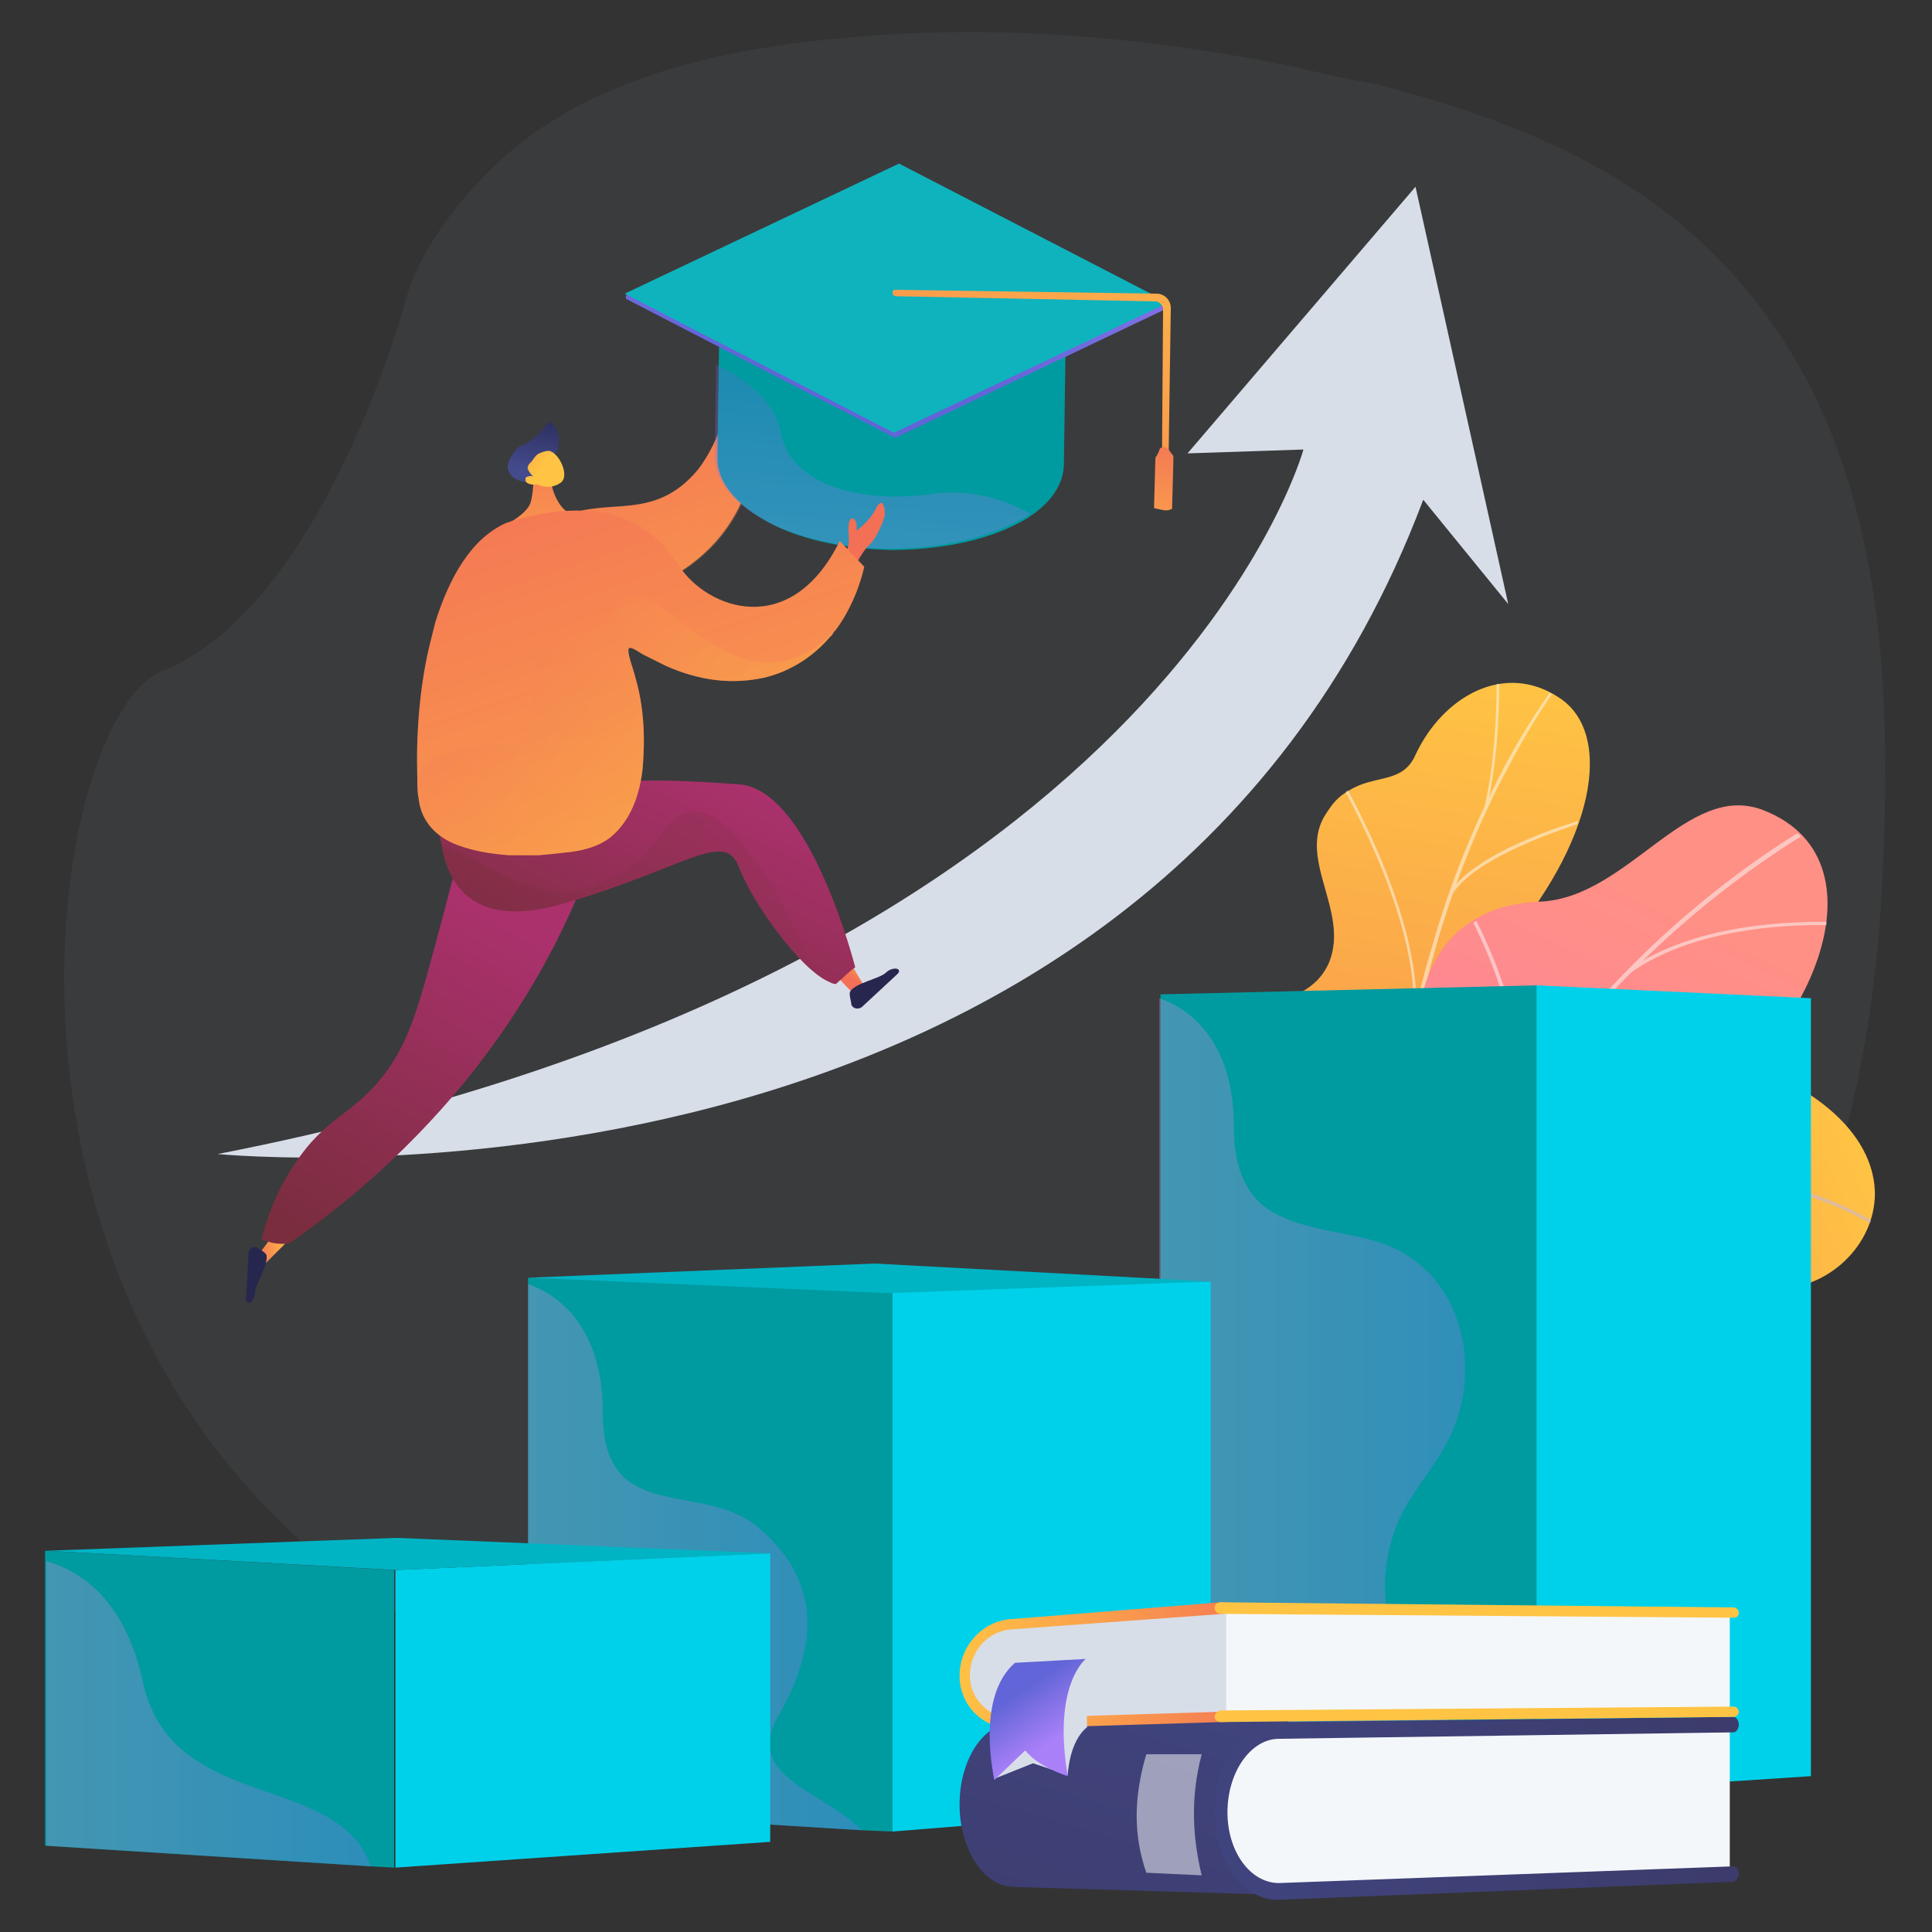<svg xmlns="http://www.w3.org/2000/svg" xmlns:xlink="http://www.w3.org/1999/xlink" id="Layer_1" x="0px" y="0px" viewBox="0 0 150 150" style="enable-background:new 0 0 150 150;" xml:space="preserve"><rect x="0" y="0" width="150" height="150" fill="#333333" stroke="none"/> <style type="text/css"> .st0{opacity:9.000000e-02;fill:#859AAD;enable-background:new ;} .st1{clip-path:url(#SVGID_2_);} .st2{clip-path:url(#SVGID_4_);fill:url(#SVGID_5_);} .st3{opacity:0.5;clip-path:url(#SVGID_7_);} .st4{fill:#BEB8F2;} .st5{fill:url(#SVGID_8_);} .st6{opacity:0.5;clip-path:url(#SVGID_10_);} .st7{fill:#FCFDFE;} .st8{fill:url(#SVGID_11_);} .st9{opacity:0.5;clip-path:url(#SVGID_13_);} .st10{fill:#009BA0;} .st11{fill:#00D1EA;} .st12{opacity:0.3;fill:url(#SVGID_14_);enable-background:new ;} .st13{fill:#00B4C4;} .st14{opacity:0.3;fill:url(#SVGID_15_);enable-background:new ;} .st15{fill:#D8DEE8;} .st16{fill:url(#SVGID_16_);} .st17{fill:url(#SVGID_17_);} .st18{opacity:0.2;} .st19{fill:url(#SVGID_18_);} .st20{fill:url(#SVGID_19_);} .st21{fill:url(#SVGID_20_);} .st22{fill:url(#SVGID_21_);} .st23{fill:url(#SVGID_22_);} .st24{opacity:0.3;fill:url(#SVGID_23_);enable-background:new ;} .st25{fill:url(#SVGID_24_);} .st26{fill:url(#SVGID_25_);} .st27{opacity:0.3;fill:url(#SVGID_26_);enable-background:new ;} .st28{fill:url(#SVGID_27_);} .st29{fill:url(#SVGID_28_);} .st30{fill:url(#SVGID_29_);} .st31{opacity:0.3;fill:url(#SVGID_30_);enable-background:new ;} .st32{fill:url(#SVGID_31_);} .st33{fill:#0FB3BD;} .st34{fill:url(#SVGID_32_);} .st35{fill:url(#SVGID_33_);} .st36{fill:url(#SVGID_34_);} .st37{fill:url(#SVGID_35_);} .st38{opacity:0.3;fill:url(#SVGID_36_);enable-background:new ;} .st39{fill:url(#SVGID_37_);} .st40{fill:#F4F7FA;} .st41{fill:url(#SVGID_38_);} .st42{fill:url(#SVGID_39_);} .st43{fill:url(#SVGID_40_);} .st44{fill:url(#SVGID_41_);} .st45{opacity:0.5;fill:#FFFFFF;enable-background:new ;} .st46{fill:url(#SVGID_42_);} .st47{opacity:0.3;fill:url(#SVGID_43_);enable-background:new ;} </style> <g> <g id="Metaphor_illustration"> <path class="st0" d="M101,5.3C90.5,3.1,79.5,2,68.7,2.7c-9.5,0.6-20.3,2.3-28,8.2c-3.7,2.8-8,7.9-9.2,12.4c0,0-6.3,23.7-18.9,28.8 c-12.6,5.1-21.3,91.7,74.1,83.2c0,0,56-2.2,59.4-66.1c0.8-15.4,0.4-32.4-9.4-45.3c-7.5-9.9-18-14.3-30-17.4 C104.9,6.2,103,5.8,101,5.3L101,5.3z"></path> <g> <defs> <rect id="SVGID_1_" x="96.6" y="53" width="49.5" height="51.5"></rect> </defs> <clipPath id="SVGID_2_"> <use xlink:href="#SVGID_1_" style="overflow:visible;"></use> </clipPath> <g class="st1"> <g> <defs> <path id="SVGID_3_" d="M85.6,117.9l7.3,7.5c0,0,5.2-2.3,6.2-6.8c1.9-9.2,9.8-6.9,13.2-6.4c5.2,0.7,10.1-0.9,7.3-6.7 c-2.8-5.8,8.2-8,16.4-5.6c8.1,2.3,16.8-10.7-0.2-17.3c-10.1-3.9-16.6,4.5-20.8,8s-10.3-2-13.1,4.6c-2.4,5.7-2.3,11.8-7.5,12.1 C89.2,107.6,85.8,110.4,85.6,117.9z"></path> </defs> <clipPath id="SVGID_4_"> <use xlink:href="#SVGID_3_" style="overflow:visible;"></use> </clipPath> <linearGradient id="SVGID_5_" gradientUnits="userSpaceOnUse" x1="5448.023" y1="49.57" x2="5427.167" y2="-9.703" gradientTransform="matrix(0.698 0.716 0.716 -0.698 -3694.363 -3779.703)"> <stop offset="0" style="stop-color:#FFC444"></stop> <stop offset="0.996" style="stop-color:#F36F56"></stop> </linearGradient> <path class="st2" d="M85.6,117.9l7.3,7.5c0,0,5.2-2.3,6.2-6.8c1.9-9.2,9.8-6.9,13.2-6.4c5.2,0.7,9.5-0.9,7.9-6.4 c-1.7-6.2,7.6-8.3,15.8-6c8.1,2.3,16.8-10.7-0.2-17.3c-10.1-3.9-16.6,4.5-20.8,8s-10.3-2-13.1,4.6c-2.4,5.7-2.3,11.8-7.5,12.1 C89.2,107.6,85.8,110.4,85.6,117.9z"></path> </g> <g> <defs> <path id="SVGID_6_" d="M85.6,117.9l7.3,7.5c0,0,5.2-2.3,6.2-6.8c1.9-9.2,9.8-6.9,13.2-6.4c5.2,0.7,10.1-0.9,7.3-6.7 c-2.8-5.8,8.2-8,16.4-5.6c8.1,2.3,16.8-10.7-0.2-17.3c-10.1-3.9-16.6,4.5-20.8,8s-10.3-2-13.1,4.6c-2.4,5.7-2.3,11.8-7.5,12.1 C89.2,107.6,85.8,110.4,85.6,117.9z"></path> </defs> <clipPath id="SVGID_7_"> <use xlink:href="#SVGID_6_" style="overflow:visible;"></use> </clipPath> <g class="st3"> <path class="st4" d="M88.1,121.8l0.2,0.1c0.1-0.1,8.1-11.3,19.3-19.9c10.4-8,25.7-15.4,39.9-5.6l0.1-0.2 c-6.3-4.4-13.4-5.8-21-4.1c-6.1,1.3-12.5,4.6-19.2,9.7C96.2,110.5,88.2,121.7,88.1,121.8L88.1,121.8z"></path> <path class="st4" d="M123.4,92.9l0.2,0.1c4.6-5.7,14-11,14.1-11l-0.1-0.2C137.5,81.9,128.1,87.2,123.4,92.9z M128.5,92 c8.5,2.1,11.8,8.6,11.8,8.7l0.2-0.1c0-0.1-3.3-6.7-12-8.8L128.5,92L128.5,92z M100.5,108.1c9.2-5.5,20.9,2.9,21,3l0.2-0.2 c-0.1-0.1-12-8.5-21.3-3L100.5,108.1z M103.6,104.9l0.2,0.1c3.8-5.7,2.1-14.1,2-14.2l-0.2,0C105.7,91,107.4,99.3,103.6,104.9z M89.6,120.2c3.1-2.6,9.5-0.7,9.5-0.7l0.1-0.2c-0.3-0.1-6.5-2-9.7,0.7L89.6,120.2L89.6,120.2z M91.4,117.5l0.2,0.1 c1.9-2.6,1.1-8.5,0.8-10.4c0-0.3-0.1-0.5-0.1-0.6l-0.2,0c0,0.1,0,0.2,0.1,0.6C92.5,109.2,93.3,115,91.4,117.5L91.4,117.5z"></path> </g> </g> <linearGradient id="SVGID_8_" gradientUnits="userSpaceOnUse" x1="-766.532" y1="-743.087" x2="-739.23" y2="-814.825" gradientTransform="matrix(-0.976 0.219 -0.219 -0.976 -797.996 -505.705)"> <stop offset="0" style="stop-color:#FFC444"></stop> <stop offset="0.996" style="stop-color:#F36F56"></stop> </linearGradient> <path class="st5" d="M114,107.1c2,2.1,1.6,5,1,7c-0.3,0.1-0.4,0.2-0.7,0.3c-2.3,1.3-3.6,1.3-6,2.2c-0.5,0.2-2.3,0.3-3,0.3 l-1.3,0c0,0-4-5.5-1.2-8.1c2.8-2.6-0.3-8.3-1.6-11.5c-0.8-2-0.5-3.1-0.7-3.9c-1.9-8.2-5-9.8-4-12.9c1.1-3.3,5.2-2.3,6.7-5.8 c1.6-4-2.6-8.1-0.2-11.6c0.4-0.6,0.8-1.2,1.7-1.7c2-1.3,4.2-0.5,5.2-2.8c2.1-4.5,6.9-7.3,11.2-4.4c4.2,2.8,2.8,11.2-4.7,19.7 c-4.6,6.7-4.2,8.2-2.6,11.6c1.1,2.4,5.8,8.3,2.9,11.9C113.6,101.1,111.7,104.7,114,107.1L114,107.1z"></path> <g> <defs> <path id="SVGID_9_" d="M114,116.6l-9.8,0.4c0,0-4.3-5.6-1.4-8.2c2.8-2.6-0.3-8.3-1.6-11.5c-3.5-8.7,7.2-10.8,3.6-22.4 c-0.9-3.1-3.9-8.6-1.8-11.8c2.3-3.7,5.5-1.6,6.8-4.5c2.1-4.5,6.9-7.3,11.2-4.4c4.2,2.8,2.8,11.2-4.7,19.8 c-4.6,6.7-4.2,8.2-2.6,11.6c1.1,2.4,5.8,8.3,2.9,11.9c-2.9,3.7-4.9,7.3-2.5,9.7C117.5,110.9,114,116.6,114,116.6L114,116.6z"></path> </defs> <clipPath id="SVGID_10_"> <use xlink:href="#SVGID_9_" style="overflow:visible;"></use> </clipPath> <g class="st6"> <path class="st7" d="M109.6,116.3l-0.2,0c-0.2-1.1-0.3-2.1-0.5-3.2c-1.1-7.7-1.4-15.3-0.8-22.5c0.5-6.1,1.5-12,3.2-17.5 c1.3-4.5,3-8.7,5-12.6c1.4-2.8,3-5.3,4.7-7.7c0.3-0.4,0.6-0.8,0.9-1.2c0.4-0.5,0.8-1,1.2-1.6l0.2,0.1 c-0.4,0.6-0.8,1.1-1.2,1.6c-0.3,0.4-0.6,0.8-0.9,1.2c-1.7,2.3-3.2,4.9-4.6,7.6c-2,3.9-3.7,8.2-5,12.6 c-1.6,5.5-2.7,11.4-3.2,17.5c-0.6,7.2-0.3,14.7,0.8,22.5C109.3,114.2,109.4,115.3,109.6,116.3z"></path> <path class="st7" d="M109.8,80l-0.2,0c1.3-7.6-5.5-19.1-5.5-19.2l0.2-0.1C104.3,60.8,111.1,72.3,109.8,80z M108.1,101.6 l-0.2,0c0.2-5.3,8.8-11.7,8.9-11.7l0.1,0.1C116.8,90.1,108.3,96.4,108.1,101.6L108.1,101.6z M108.2,104.6l-0.2,0 c-0.5-3.4-3.1-7.8-7.4-12.3c-0.2-0.2-0.2-0.2-0.2-0.3l0.2,0l-0.1,0l0.1,0c0,0,0.1,0.1,0.2,0.2 C105.1,96.8,107.7,101.2,108.2,104.6z M109.3,114.4l-0.2,0c0.6-3.8,5.9-6.6,5.9-6.7l0.1,0.2 C115.1,107.9,109.9,110.7,109.3,114.4z M109.3,116.4c-1.6-2.7-4-5-7.5-7.1l0.1-0.2c3.5,2.1,6,4.4,7.6,7.1L109.3,116.4 L109.3,116.4z M115.4,62.9l-0.2,0c1-4.2,1-8.8,1-10.3c0-0.4,0-0.5,0-0.5l0.2,0c0,0,0,0.2,0,0.5 C116.4,54.1,116.4,58.7,115.4,62.9L115.4,62.9z M112.7,69.5l-0.2-0.1c2.1-3.5,10.5-5.8,10.8-5.9l0,0.2 C123.3,63.8,114.8,66.1,112.7,69.5L112.7,69.5z"></path> </g> </g> <g> <linearGradient id="SVGID_11_" gradientUnits="userSpaceOnUse" x1="4861.06" y1="-321.367" x2="4893.56" y2="-374.869" gradientTransform="matrix(-0.995 0.102 -0.102 -0.995 4931.344 -746.571)"> <stop offset="0" style="stop-color:#FF9085"></stop> <stop offset="1" style="stop-color:#FB6FBB"></stop> </linearGradient> <path class="st8" d="M111.4,122.3c-0.6,0-2.6,5.9-4.9,1.9c-0.6-1-1.5-4.6-6.2-4.3c-0.9,0.1-1.8,0.1-2.7,0.2c-1-2-1.6-4,1.1-5.1 c4.2-1.7,3.4-8.8,2-11.3c-1.8-3-6-10,0.5-12.7c5.3-2.2,9.3-2.6,8.9-9.4c-0.4-6.8,3-11.4,9.5-11.6c6.8-0.3,11.4-9.4,17.3-7.1 c10.3,4,3.2,19.7-8.1,25.2c-11.3,5.5-4.1,8.8-3.1,14.3c0.1,0.5,0.1,1.3,0,2.3c-0.7,5.9-6.6,7.5-10.4,12.7 C110,124.5,112.5,122.4,111.4,122.3L111.4,122.3z"></path> <g> <defs> <path id="SVGID_12_" d="M113.1,120.4l-14.8,1.4c-1.1-1.9-2.6-5.4,0.4-6.6c4.2-1.7,3.4-8.8,2-11.3c-1.8-3-6-10,0.5-12.7 c5.3-2.2,9.3-2.6,8.9-9.4c-0.4-6.8,3-11.4,9.5-11.6c6.8-0.3,11.4-9.4,17.3-7.1c10.3,4,3.2,19.7-8.1,25.2 c-11.3,5.5-4.1,8.8-3.1,14.3c1.3,7.5-9.6,7-12.1,10.2C111.5,115.3,112.3,118.5,113.1,120.4L113.1,120.4z"></path> </defs> <clipPath id="SVGID_13_"> <use xlink:href="#SVGID_12_" style="overflow:visible;"></use> </clipPath> <g class="st9"> <path class="st7" d="M105.9,118.8l-0.3,0c2.2-22.2,15.7-43.3,35.4-55l0.2,0.3C121.5,75.8,108,96.7,105.9,118.8z"></path> <path class="st7" d="M108.1,106.8l-0.3,0c-1-8.7-9.7-14.7-9.8-14.8l0.2-0.2C98.3,91.9,107.1,98,108.1,106.8z M106.4,114.8 l-0.3-0.1c3.6-8.2,20.4-11,20.6-11l0.1,0.3C126.6,103.9,109.9,106.7,106.4,114.8z M117.4,86.8l-0.3-0.1 c2.2-6.7-3.3-16.2-3.4-16.3l0.3-0.1C114,70.4,119.7,80,117.4,86.8L117.4,86.8z M126.5,75.6l-0.2-0.2 c6.7-4.9,18.2-3.7,18.3-3.7l0,0.3C144.4,71.9,133.1,70.8,126.5,75.6z"></path> </g> </g> </g> </g> </g> <path class="st10" d="M119.4,139.2l-29.3-1.1V77.2l29.3-0.7V139.2z"></path> <path class="st11" d="M140.6,137.9l-21.3,1.4V76.5l21.3,1V137.9z"></path> <linearGradient id="SVGID_14_" gradientUnits="userSpaceOnUse" x1="89.967" y1="41.016" x2="117.792" y2="41.016" gradientTransform="matrix(1 0 0 -1 0 149.32)"> <stop offset="4.000000e-03" style="stop-color:#E38DDD"></stop> <stop offset="1" style="stop-color:#9571F6"></stop> </linearGradient> <path class="st12" d="M117.8,139.2L90,138.1V77.5c1.8,0.6,5.8,2.8,5.8,10c0,2.6,0.6,5.2,3,6.6c2.6,1.5,5.9,1.5,8.7,2.5 c6.2,2.3,7.7,9.9,4.9,15.3c-1.2,2.3-3,4.1-4,6.6c-0.8,2.1-1.1,4.4-0.7,6.6c0.9,4.1,3.8,7.6,6.6,10.6 C115.5,136.8,116.6,138,117.8,139.2L117.8,139.2z"></path> <path class="st10" d="M69.3,100v42.2l-2.4-0.1L41,140.5V99.2L69.3,100z"></path> <path class="st11" d="M94,140.2l-24.7,2V100L94,99.5V140.2z"></path> <path class="st13" d="M41,99.2l26.9-1.1L94,99.5l-25,0.9L41,99.2z"></path> <linearGradient id="SVGID_15_" gradientUnits="userSpaceOnUse" x1="40.974" y1="28.452" x2="66.917" y2="28.452" gradientTransform="matrix(1 0 0 -1 0 149.32)"> <stop offset="4.000000e-03" style="stop-color:#E38DDD"></stop> <stop offset="1" style="stop-color:#9571F6"></stop> </linearGradient> <path class="st14" d="M66.9,142.1L41,140.5V99.7c1.8,0.6,5.8,2.8,5.8,10c0,8.9,7.8,5.1,12.2,9c4.4,3.8,4.8,8.6,1.5,14.4 C57.6,138,63.9,139,66.9,142.1L66.9,142.1z"></path> <path class="st15" d="M16.9,89.6c0,0,71.8,7.1,93.6-50.8l6.6,8.1l-7.2-32.4L92.2,35.2l9-0.3C101.2,34.9,90.2,75.3,16.9,89.6z"></path> <g> <linearGradient id="SVGID_16_" gradientUnits="userSpaceOnUse" x1="-424.209" y1="265.451" x2="-421.383" y2="265.451" gradientTransform="matrix(0.989 -0.151 -0.151 -0.989 479.385 295.345)"> <stop offset="4.000000e-03" style="stop-color:#F36F56"></stop> <stop offset="1" style="stop-color:#FFC444"></stop> </linearGradient> <path class="st16" d="M21.2,95.9L20,97.5c0,0-0.2,1,0.5,0.7l2.1-2.1L21.2,95.9z"></path> <linearGradient id="SVGID_17_" gradientUnits="userSpaceOnUse" x1="234.929" y1="-380.18" x2="214.158" y2="-401.749" gradientTransform="matrix(0.971 -0.241 -0.241 -0.971 -280.594 -241.445)"> <stop offset="0" style="stop-color:#AB316D"></stop> <stop offset="1" style="stop-color:#792D3D"></stop> </linearGradient> <path class="st17" d="M46.9,63.9c-1.5,5-4.6,12.5-10.9,20.2c-4.7,5.7-9.6,9.7-13.5,12.4c-0.3,0.1-0.7,0.1-1.3,0 c-0.4-0.1-0.7-0.2-0.9-0.3c0.4-1.4,1-3.5,2.5-5.7c2.6-4,4.6-3.8,7.2-7.3c1.9-2.6,2.6-5.4,4.1-11c1.2-4.3,1.2-5.4,2.5-6.6 C39.2,63.2,43.6,63.4,46.9,63.9z"></path> <g class="st18"> <linearGradient id="SVGID_18_" gradientUnits="userSpaceOnUse" x1="233.155" y1="-379.536" x2="212.895" y2="-400.574" gradientTransform="matrix(0.971 -0.241 -0.241 -0.971 -280.594 -241.445)"> <stop offset="0" style="stop-color:#AB316D"></stop> <stop offset="1" style="stop-color:#792D3D"></stop> </linearGradient> <path class="st19" d="M23.6,91.5c0.9-1.2,2.5-2.4,5.5-4.7c3.2-2.4,3-2,3.6-2.7c2.9-3.3,1.7-7,2.7-11.3c0.5-2.4,1.9-5.6,5.5-9 c-1.6,0.2-3.2,0.7-4.3,1.8c-1.5,1.3-1.4,2.7-2.5,6.6c-1.5,5.6-2.3,8.4-4.1,11c-2.6,3.5-4.6,3.3-7.2,7.3 c-1.4,2.2-2.1,4.3-2.5,5.7c0.2,0.1,0.5,0.2,0.9,0.3c0.3,0.1,0.6,0.1,0.8,0C22.2,93.7,23.2,92.1,23.6,91.5L23.6,91.5z"></path> </g> <linearGradient id="SVGID_19_" gradientUnits="userSpaceOnUse" x1="4638.786" y1="7013.225" x2="4633.452" y2="6994.51" gradientTransform="matrix(-0.177 0.984 0.984 0.177 -6037.401 -5700.399)"> <stop offset="0" style="stop-color:#444B8C"></stop> <stop offset="0.996" style="stop-color:#26264F"></stop> </linearGradient> <path class="st20" d="M19.3,97.3l-0.2,3.6c0,0.2,0.2,0.3,0.4,0.2c0.1-0.2,0.3-0.4,0.3-0.7c0-0.7,1-2.1,0.9-2.9 c0-0.2-0.5-0.5-0.7-0.6C19.7,96.7,19.3,96.9,19.3,97.3z"></path> <linearGradient id="SVGID_20_" gradientUnits="userSpaceOnUse" x1="-4217.623" y1="2633.807" x2="-4215.473" y2="2633.807" gradientTransform="matrix(0.548 -0.836 -0.836 -0.548 4580.933 -2005.496)"> <stop offset="4.000000e-03" style="stop-color:#F36F56"></stop> <stop offset="1" style="stop-color:#FFC444"></stop> </linearGradient> <path class="st21" d="M64.5,75.3l1.7,1.8c0,0,0.5,0,0.8-0.7l-1.3-2.2L64.5,75.3z"></path> <linearGradient id="SVGID_21_" gradientUnits="userSpaceOnUse" x1="-3880.068" y1="1512.372" x2="-3885.681" y2="1492.678" gradientTransform="matrix(0.814 -0.58 -0.58 -0.814 4096.94 -967.569)"> <stop offset="0" style="stop-color:#444B8C"></stop> <stop offset="0.996" style="stop-color:#26264F"></stop> </linearGradient> <path class="st22" d="M66.9,78.2l2.8-2.6c0.2-0.2,0.1-0.4-0.2-0.4c-0.2,0-0.5,0.1-0.7,0.3C68.3,76,66.4,76.3,66,77 c-0.1,0.2,0.1,0.8,0.1,1C66.2,78.3,66.6,78.4,66.9,78.2L66.9,78.2z"></path> <linearGradient id="SVGID_22_" gradientUnits="userSpaceOnUse" x1="-2179.378" y1="639.006" x2="-2197.878" y2="623.81" gradientTransform="matrix(0.91 -0.414 -0.414 -0.91 2303.283 -261.277)"> <stop offset="0" style="stop-color:#AB316D"></stop> <stop offset="1" style="stop-color:#792D3D"></stop> </linearGradient> <path class="st23" d="M66.4,75.1c0,0-0.2,0.1-1.5,1.3c-0.2,0-0.4-0.1-0.6-0.2c-2.2-1-5.8-6-6.9-8.8c-1.1-3.1-4.1,0-13.8,2.8 c-7.4,2.1-8.9-2.2-9.3-4.5c-0.1-0.7-0.5-1.7-0.5-1.7s4-1.2,8.6-2.4c4.8-1.3,9.5-1.1,15-0.7C62.9,61.3,66.4,75.1,66.4,75.1z"></path> <linearGradient id="SVGID_23_" gradientUnits="userSpaceOnUse" x1="-2150.201" y1="612.437" x2="-2197.649" y2="638.003" gradientTransform="matrix(0.91 -0.414 -0.414 -0.91 2303.283 -261.277)"> <stop offset="0" style="stop-color:#AB316D"></stop> <stop offset="1" style="stop-color:#792D3D"></stop> </linearGradient> <path class="st24" d="M57.4,67.4c-1.1-3.1-4.1,0-13.8,2.8c-7.4,2.1-8.9-2.2-9.3-4.5c0.7,0.1,1.7,0.5,3.2,1.4 c1.8,1.1,3.9,1.8,6,2.1c2,0.3,4.1-1.1,4.9-1.5c2.8-1.5,3.2-4.7,5.4-4.7c2.2,0,4.1,2.7,5.6,4.9c1.6,2.3,1.5,3.1,2.7,5.2 c0.6,1.1,1.4,2.1,2.1,3C62.1,75.1,58.4,70.2,57.4,67.4L57.4,67.4z"></path> <linearGradient id="SVGID_24_" gradientUnits="userSpaceOnUse" x1="-1799.305" y1="4863.222" x2="-1798.606" y2="4860.988" gradientTransform="matrix(0.837 -0.546 -0.546 -0.837 4223.649 3119.486)"> <stop offset="4.000000e-03" style="stop-color:#F36F56"></stop> <stop offset="1" style="stop-color:#FFC444"></stop> </linearGradient> <path class="st25" d="M57.4,31.1c0.1-0.2,0.1-0.8-0.1-1.1c-0.2-0.3-0.5-0.8-0.3-1.2c0.2-0.4,0.1-1.5,0.8-1.4 c0.7,0.1,1.7,1,1.2,1.8c-0.5,0.8-0.5,1.7-0.5,1.9S57.4,31.1,57.4,31.1L57.4,31.1z"></path> <linearGradient id="SVGID_25_" gradientUnits="userSpaceOnUse" x1="-1062.651" y1="273.603" x2="-1056.829" y2="223.618" gradientTransform="matrix(0.979 -0.204 -0.204 -0.979 1141.002 78.209)"> <stop offset="4.000000e-03" style="stop-color:#F36F56"></stop> <stop offset="1" style="stop-color:#FFC444"></stop> </linearGradient> <path class="st26" d="M59,31c0,1.9-0.1,3.6-0.5,5.1c-1.1,5.1-4.3,7.8-7.7,9.4c-4.9,2.3-10.5,1.9-11.6,2.1c-0.2,0-0.3,0.1-0.3,0.1 s0.7-3.6,1-6.6c0.9-0.1,1.8-0.3,2.6-0.6l0.1,0c0.4-0.1,0.8-0.3,1.1-0.4c3.5-1.5,6.8,0.3,10.1-3.2c2-2.1,2.9-6.1,2.9-6.1l0.6,0.1 L59,31L59,31z"></path> <linearGradient id="SVGID_26_" gradientUnits="userSpaceOnUse" x1="-1060.715" y1="265.425" x2="-1057.41" y2="237.048" gradientTransform="matrix(0.979 -0.204 -0.204 -0.979 1141.002 78.209)"> <stop offset="4.000000e-03" style="stop-color:#F36F56"></stop> <stop offset="1" style="stop-color:#FFC444"></stop> </linearGradient> <path class="st27" d="M58.6,36.1c-1.1,5.1-4.3,7.8-7.7,9.4c-1.1,0-2.2,0.1-3.1,0.7c-2,1.4-5.4-0.9-5.4-0.9s0-2.4,0-4.3 c0.4,0,0.8,0,1.2,0c3.8-0.3,6.3,2.8,10.6,0.2C56.1,39.9,57.9,37.3,58.6,36.1L58.6,36.1z"></path> <linearGradient id="SVGID_27_" gradientUnits="userSpaceOnUse" x1="-2136.222" y1="-37.132" x2="-2136.667" y2="-31.799" gradientTransform="matrix(-0.999 -4.748999e-02 4.748999e-02 -0.999 -2090.822 -102.004)"> <stop offset="0" style="stop-color:#444B8C"></stop> <stop offset="0.996" style="stop-color:#26264F"></stop> </linearGradient> <path class="st28" d="M42.6,35.9c0.4-0.7,0.6-0.7,0.7-1c0.3-0.8-0.1-2-0.6-2.1c-0.3,0-0.4,0.4-1,1c-0.8,0.8-1.3,0.6-1.8,1.3 c-0.1,0.2-0.7,0.9-0.4,1.5c0.3,0.8,1.7,1.1,2.4,0.5C42.1,36.9,42,36.7,42.6,35.9z"></path> <linearGradient id="SVGID_28_" gradientUnits="userSpaceOnUse" x1="549.647" y1="108.92" x2="551.112" y2="86.957" gradientTransform="matrix(0.995 0.101 0.101 -0.995 -515.234 84.592)"> <stop offset="4.000000e-03" style="stop-color:#F36F56"></stop> <stop offset="1" style="stop-color:#FFC444"></stop> </linearGradient> <path class="st29" d="M41.4,36.5c0,0,0.1,1.4-0.2,2.5c-0.3,1-2.2,1.9-2.6,2.1s0.9,0.7,2.1,0.7s4.6-0.8,5.2-1.3 c0.6-0.5-0.6-0.4-1.5-0.6c-0.9-0.2-1.6-1.8-1.6-2.6C42.9,36.6,41.4,36.5,41.4,36.5L41.4,36.5z"></path> <linearGradient id="SVGID_29_" gradientUnits="userSpaceOnUse" x1="3587.34" y1="-634.554" x2="3591.531" y2="-638.972" gradientTransform="matrix(0.987 -0.16 -0.16 -0.987 -3604.323 -20.754)"> <stop offset="4.000000e-03" style="stop-color:#F36F56"></stop> <stop offset="1" style="stop-color:#FFC444"></stop> </linearGradient> <path class="st30" d="M41.7,37.6c0,0,0.9,0.5,1.8-0.1c0.8-0.5-0.1-2.4-0.9-2.5c-0.2,0-0.6,0.1-0.9,0.3c-0.1,0.1-0.2,0.2-0.4,0.5 C41.1,36,41,36.1,41,36.2c-0.1,0.1,0,0.4,0.4,0.8c-0.2-0.1-0.5,0-0.6,0.1c0,0,0,0.1,0,0.2C40.8,37.5,41.2,37.7,41.7,37.6 L41.7,37.6z"></path> <path class="st10" d="M82.8,22.1l-0.2,13.9c0,1.5-0.9,2.9-2.5,4c-0.4,0.3-0.8,0.5-1.2,0.7c-2.5,1.3-6,2-9.8,2 c-3.8-0.1-7.3-0.9-9.7-2.3c-2.3-1.3-3.7-3-3.7-4.8l0.2-13.9L82.8,22.1z"></path> <linearGradient id="SVGID_30_" gradientUnits="userSpaceOnUse" x1="183.698" y1="81.376" x2="184.187" y2="94.965" gradientTransform="matrix(1 1.589928e-02 1.589928e-02 -1 -117.532 121.015)"> <stop offset="0" style="stop-color:#AA80F9"></stop> <stop offset="0.996" style="stop-color:#6165D7"></stop> </linearGradient> <path class="st31" d="M80,39.9c-0.4,0.3-0.8,0.5-1.3,0.7c-2.5,1.3-6,2-9.8,2c-3.8-0.1-7.3-0.9-9.7-2.3c-2.3-1.3-3.7-3-3.7-4.8 l0.1-7.2c1.8,0.9,4.5,2.6,5,5.2c0.7,4.2,6.4,5.7,12.1,4.8C75.3,38,77.9,38.7,80,39.9L80,39.9z"></path> <linearGradient id="SVGID_31_" gradientUnits="userSpaceOnUse" x1="187.554" y1="115.525" x2="184.753" y2="94.628" gradientTransform="matrix(1 1.589928e-02 1.589928e-02 -1 -117.532 121.015)"> <stop offset="0" style="stop-color:#AA80F9"></stop> <stop offset="0.996" style="stop-color:#6165D7"></stop> </linearGradient> <path class="st32" d="M89.9,23.5L69.8,13.2l-20.4,9.7l-0.8,0l0,0.3l20.9,10.8l21.2-10.1l0-0.3L89.9,23.5z"></path> <path class="st33" d="M69.8,12.7L48.5,22.8l20.9,10.8l21.3-10.1L69.8,12.7z"></path> <linearGradient id="SVGID_32_" gradientUnits="userSpaceOnUse" x1="208.183" y1="115.046" x2="183.616" y2="72.316" gradientTransform="matrix(1 1.589928e-02 1.589928e-02 -1 -117.532 121.015)"> <stop offset="0" style="stop-color:#FFC444"></stop> <stop offset="0.996" style="stop-color:#F36F56"></stop> </linearGradient> <path class="st34" d="M90.4,37.9c-0.2,0-0.2-0.1-0.2-0.3L90.3,24c0-0.3-0.3-0.6-0.6-0.6L69.6,23c-0.2,0-0.3-0.1-0.3-0.3 s0.1-0.2,0.3-0.2l20.2,0.3c0.6,0,1.1,0.5,1.1,1.1l-0.2,13.7C90.6,37.8,90.5,37.9,90.4,37.9L90.4,37.9z"></path> <linearGradient id="SVGID_33_" gradientUnits="userSpaceOnUse" x1="205.475" y1="76.6" x2="207.085" y2="91.656" gradientTransform="matrix(1 1.589928e-02 1.589928e-02 -1 -117.532 121.015)"> <stop offset="0" style="stop-color:#FFC444"></stop> <stop offset="0.996" style="stop-color:#F36F56"></stop> </linearGradient> <path class="st35" d="M91.1,35.4L90.8,35c-0.1-0.2-0.3-0.3-0.4-0.3c-0.2,0-0.4,0.1-0.4,0.3l-0.2,0.4c-0.1,0.1-0.1,0.2-0.1,0.3 l-0.1,3.7c0,0.1,0.3,0.1,0.7,0.2s0.7-0.1,0.7-0.1l0.1-3.7C91.1,35.7,91.1,35.6,91.1,35.4L91.1,35.4z"></path> <linearGradient id="SVGID_34_" gradientUnits="userSpaceOnUse" x1="-1734.776" y1="95.212" x2="-1733.61" y2="91.489" gradientTransform="matrix(-0.994 -0.107 0.107 -0.994 -1668.948 -47.276)"> <stop offset="4.000000e-03" style="stop-color:#F36F56"></stop> <stop offset="1" style="stop-color:#FFC444"></stop> </linearGradient> <path class="st36" d="M65.2,43.1c0,0,0.8,0,0.7-1.5c-0.1-1.1,0.1-1.5,0.4-1.3s0.2,0.9,0.2,0.9s1-0.7,1.5-1.7 c0.5-1,0.7-0.1,0.7,0.4c0,0.5-0.8,2.1-1.2,2.4c-0.4,0.3-1.1,1.6-1.1,1.6L65.2,43.1L65.2,43.1z"></path> <linearGradient id="SVGID_35_" gradientUnits="userSpaceOnUse" x1="-1066.033" y1="271.73" x2="-1057.62" y2="199.488" gradientTransform="matrix(0.979 -0.204 -0.204 -0.979 1141.002 78.209)"> <stop offset="4.000000e-03" style="stop-color:#F36F56"></stop> <stop offset="1" style="stop-color:#FFC444"></stop> </linearGradient> <path class="st37" d="M67.1,44c0,0-0.5,2.6-2.2,4.9l0,0c-0.1,0.1-0.2,0.2-0.3,0.4c-0.1,0.1-0.1,0.1-0.2,0.2c-1.3,1.5-3,2.6-5,3.1 c-2.7,0.6-5.2,0.2-7.7-0.9c-0.6-0.3-1.2-0.6-1.8-0.9c-0.2-0.1-0.7-0.5-1-0.5c-0.4,0,0.4,2,0.4,2.2c0.7,2.3,0.8,4.8,0.6,7.1 c-0.2,2-0.9,4.1-2.5,5.4c-1,0.8-2.4,1.1-3.6,1.2c0,0-0.8,0.1-2,0.2c-0.7,0-1.5,0-2.3,0c-1.3-0.1-2.7-0.3-4-0.8 c-1.6-0.6-2.8-1.8-3-3.6c-0.1-0.5-0.1-1-0.1-1.6c-0.1-3,0.1-7.1,1.1-10.9c0.1-0.4,0.2-0.8,0.3-1.2c1.1-3.5,2.8-6.5,5.5-7.7 c0.3-0.1,0.6-0.2,0.9-0.3c7-1.8,10.3,0.3,12.5,3.6c2.2,3.4,8.7,5.8,12.5-1.9L67.1,44L67.1,44z"></path> <linearGradient id="SVGID_36_" gradientUnits="userSpaceOnUse" x1="-1076.079" y1="256.171" x2="-1055.851" y2="234.347" gradientTransform="matrix(0.979 -0.204 -0.204 -0.979 1141.002 78.209)"> <stop offset="4.000000e-03" style="stop-color:#F36F56"></stop> <stop offset="1" style="stop-color:#FFC444"></stop> </linearGradient> <path class="st38" d="M64.9,48.9c-0.1,0.1-0.2,0.2-0.3,0.4c-0.1,0.1-0.1,0.1-0.2,0.2c-1.3,1.5-3,2.6-5,3.1 c-2.7,0.6-5.2,0.2-7.7-0.9c-0.6-0.3-1.2-0.6-1.8-0.9c-0.2-0.1-0.7-0.5-1-0.5c-0.4,0,0.4,2,0.4,2.2c0.7,2.3,0.8,4.8,0.6,7.1 c-0.2,2-0.9,4.1-2.5,5.4c-1,0.8-2.4,1.1-3.6,1.2c0,0-0.8,0.1-2,0.2c-0.7,0-1.5,0-2.3,0c-1.5-0.2-2.8-0.5-4-0.8 c-1.6-0.6-2.8-1.8-3-3.6c-0.1-0.5-0.1-1-0.1-1.6c0.3-1,1.2-1.8,3.2-2.2c5.3-0.9,5.7,0.1,5.7-3.4c0-3.5,0.3-5.8,3.5-5.7 c3.1,0.1,2.7-4,5.6-2.5C53.4,48,58.8,55.2,64.9,48.9L64.9,48.9z"></path> </g> <g> <linearGradient id="SVGID_37_" gradientUnits="userSpaceOnUse" x1="1765.681" y1="20.069" x2="1756.678" y2="-10.255" gradientTransform="matrix(1 0 0 -1 -1675.046 149.32)"> <stop offset="0" style="stop-color:#40447E"></stop> <stop offset="0.996" style="stop-color:#3C3B6B"></stop> </linearGradient> <path class="st39" d="M98.7,147.1l-20.1-0.6c-2.3-0.1-4.1-3-4.1-6.4v0c0-3.4,1.8-6.3,4.1-6.3l21.5-0.7L98.7,147.1L98.7,147.1z"></path> <path class="st40" d="M134.3,145.4l-33.4,1.3c-3.1,0.1-5.7-2.2-5.7-5.1v-2c0-2.9,2.6-5.4,5.7-5.4l33.4-0.4V145.4z"></path> <linearGradient id="SVGID_38_" gradientUnits="userSpaceOnUse" x1="1769.341" y1="8.918" x2="1810.057" y2="8.918" gradientTransform="matrix(1 0 0 -1 -1675.046 149.32)"> <stop offset="0" style="stop-color:#40447E"></stop> <stop offset="0.996" style="stop-color:#3C3B6B"></stop> </linearGradient> <path class="st41" d="M134.6,146.1l-35.3,1.4c-2.7,0.1-5-2.9-5-6.8v0c0-3.8,2.2-7,5-7l35.3-0.4c0.2,0,0.4,0.3,0.4,0.6 s-0.2,0.6-0.4,0.6L99.3,135c-2.2,0-4,2.6-4,5.7v0c0,3.1,1.8,5.5,4,5.5l35.3-1.3c0.2,0,0.4,0.3,0.4,0.6 C135,145.8,134.8,146,134.6,146.1L134.6,146.1z"></path> <path class="st15" d="M97.5,133.3l-19.1,0.4c-1.8,0-3.2-1.4-3.2-3.1v-1.2c0-1.8,1.4-3.3,3.2-3.4l19.1-1.2V133.3z"></path> <linearGradient id="SVGID_39_" gradientUnits="userSpaceOnUse" x1="1748.695" y1="20.175" x2="1775.268" y2="19.884" gradientTransform="matrix(1 0 0 -1 -1675.046 149.32)"> <stop offset="0" style="stop-color:#FFC444"></stop> <stop offset="0.996" style="stop-color:#F36F56"></stop> </linearGradient> <path class="st42" d="M94.8,133.7l-16.2,0.5c-2.3,0-4.1-1.8-4.1-4.1v0c0-2.3,1.8-4.3,4.1-4.4l16.2-1.3c0.3,0,3.6,0.2,3.6,0.4 s-3.1,0.4-3.4,0.5l-16.4,1.2c-1.9,0.1-3.3,1.7-3.3,3.6v0c0,1.8,1.5,3.3,3.3,3.3l16.2-0.5c0.3,0,3.6,0.2,3.6,0.5 C98.4,133.6,95.1,133.7,94.8,133.7L94.8,133.7z"></path> <path class="st40" d="M134.3,132.9l-39.1,0.4v-8.4l39.1,0.4V132.9z"></path> <linearGradient id="SVGID_40_" gradientUnits="userSpaceOnUse" x1="1509.193" y1="50.332" x2="1437.841" y2="56.963" gradientTransform="matrix(1 0 0 -1 -1675.046 149.32)"> <stop offset="0" style="stop-color:#FFC444"></stop> <stop offset="0.996" style="stop-color:#F36F56"></stop> </linearGradient> <path class="st43" d="M134.6,125.6l-39.8-0.3c-0.3,0-0.5-0.2-0.5-0.5c0-0.2,0.2-0.4,0.5-0.4l39.8,0.4c0.2,0,0.4,0.2,0.4,0.4 C135,125.5,134.8,125.6,134.6,125.6z"></path> <linearGradient id="SVGID_41_" gradientUnits="userSpaceOnUse" x1="1508.453" y1="42.361" x2="1437.1" y2="48.992" gradientTransform="matrix(1 0 0 -1 -1675.046 149.32)"> <stop offset="0" style="stop-color:#FFC444"></stop> <stop offset="0.996" style="stop-color:#F36F56"></stop> </linearGradient> <path class="st44" d="M134.6,133.3l-39.8,0.4c-0.3,0-0.5-0.2-0.5-0.4c0-0.2,0.2-0.5,0.5-0.5l39.8-0.3c0.2,0,0.4,0.2,0.4,0.4 C135,133.1,134.8,133.3,134.6,133.3z"></path> <path class="st45" d="M93.3,145.6l-4.3-0.2c-1-2.9-1-5.8,0-9.2l4.3,0C92.4,139.6,92.6,142.7,93.3,145.6z"></path> <path class="st15" d="M84.4,134.1l-0.1-5.3l-4.9,5.4c0,0-2.7,1.4-2.2,3.9l3-1.2l2.7,0.9C82.9,137.8,83,135.2,84.4,134.1 L84.4,134.1z"></path> <linearGradient id="SVGID_42_" gradientUnits="userSpaceOnUse" x1="1756.934" y1="14.187" x2="1754.305" y2="18.08" gradientTransform="matrix(1 0 0 -1 -1675.046 149.32)"> <stop offset="0" style="stop-color:#AA80F9"></stop> <stop offset="0.996" style="stop-color:#6165D7"></stop> </linearGradient> <path class="st46" d="M78.8,129.1l5.5-0.3c0,0-2.6,2-1.4,9.1c0,0-2.3-0.7-3.3-2l-2.4,2.3C77.2,138.1,75.7,131.8,78.8,129.1 L78.8,129.1z"></path> </g> <g> <path class="st10" d="M30.6,121.9V145l-1.9-0.1l-25.2-1.6v-22.9L30.6,121.9z"></path> <path class="st11" d="M59.8,143l-29.1,2v-23.1l29.1-1.3V143z"></path> <path class="st13" d="M3.6,120.4l27.2-1l29.1,1.2l-29.1,1.3L3.6,120.4z"></path> <linearGradient id="SVGID_43_" gradientUnits="userSpaceOnUse" x1="3.56" y1="16.286" x2="28.791" y2="16.286" gradientTransform="matrix(1 0 0 -1 0 149.32)"> <stop offset="4.000000e-03" style="stop-color:#E38DDD"></stop> <stop offset="1" style="stop-color:#9571F6"></stop> </linearGradient> <path class="st47" d="M28.8,144.9l-25.2-1.6v-22.1c2.7,0.8,6.1,3,7.5,9.4C13.3,140.8,26.2,137.5,28.8,144.9L28.8,144.9z"></path> </g> </g> </g> </svg>